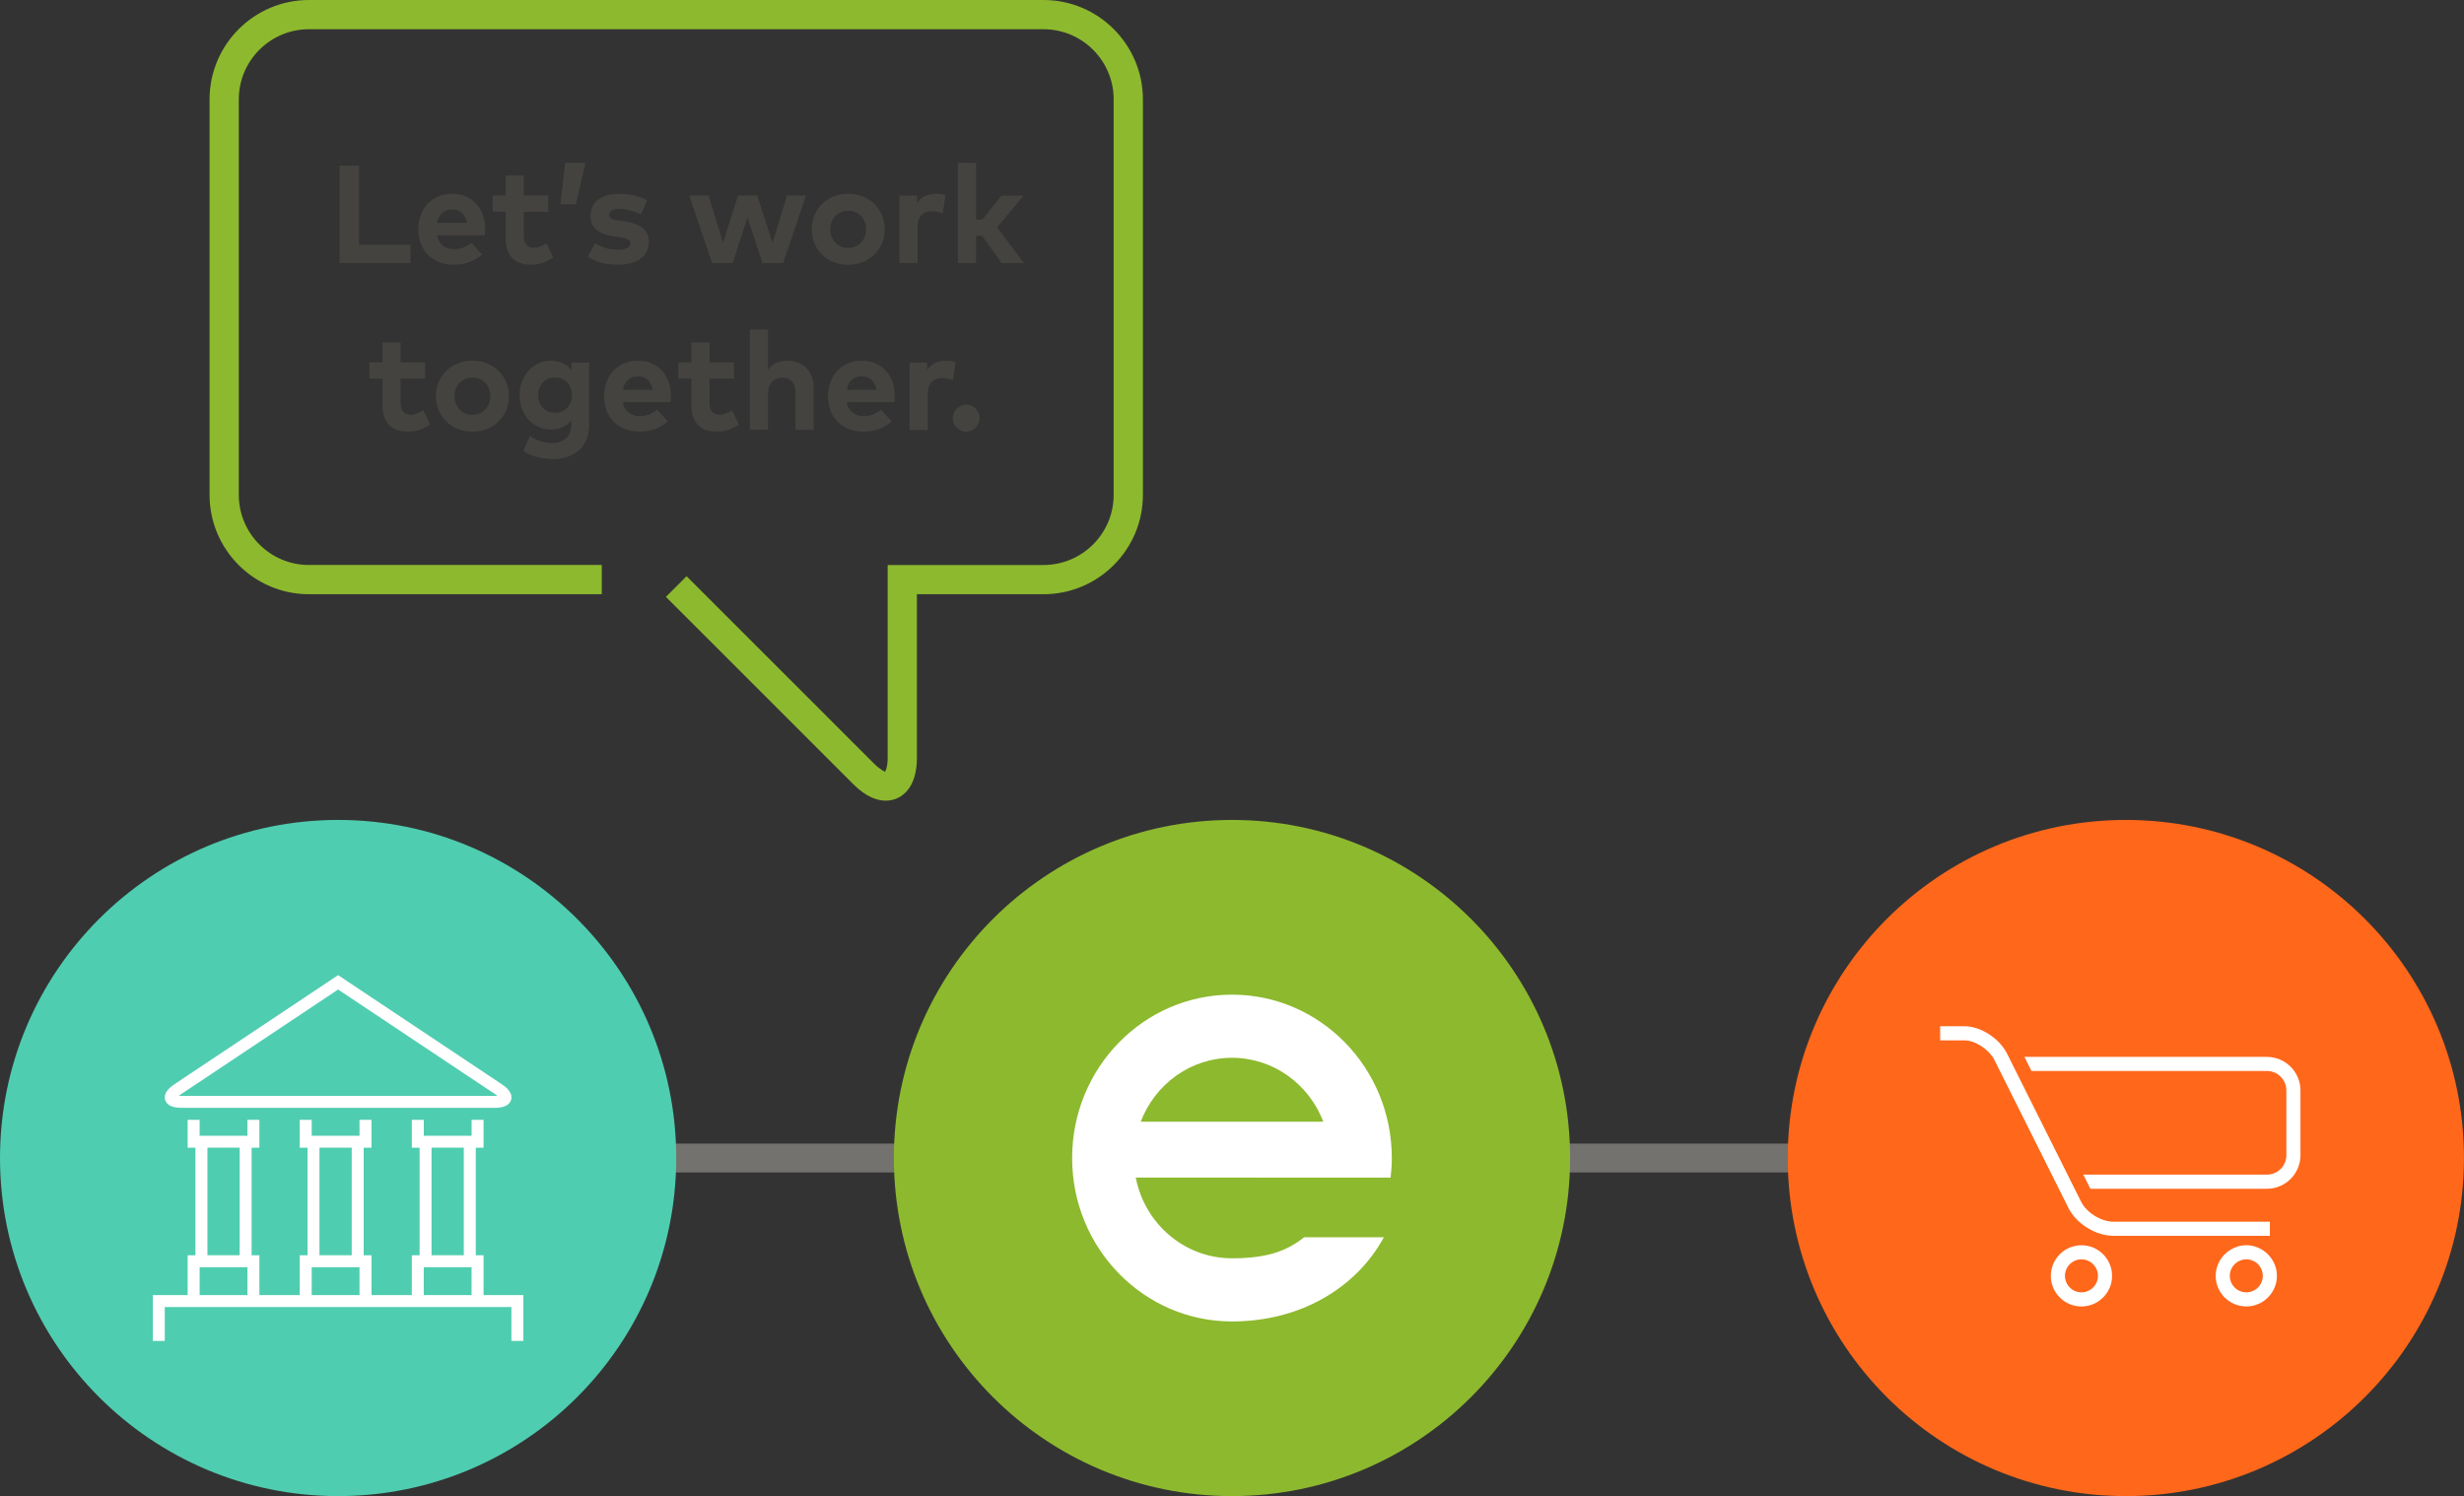 <?xml version="1.0" encoding="UTF-8"?><svg id="Layer_2" xmlns="http://www.w3.org/2000/svg" viewBox="0 0 885.71 537.84"><rect x="0" y="0" width="885.71" height="537.84" fill="#333333" stroke="none"/><defs><style>.cls-1,.cls-2{fill:#fff;}.cls-3{fill:#ff671b;}.cls-4{fill:#74726e;}.cls-5{fill:#8db92e;}.cls-6{fill:#444340;}.cls-7{fill:#4fcdb0;}.cls-2{fill-rule:evenodd;}</style></defs><g id="Layer_1-2"><g id="work-together-graphic"><rect class="cls-4" x="138.96" y="411.12" width="571.27" height="10.37"/><g><circle class="cls-7" cx="121.54" cy="416.3" r="121.54"/><g><path class="cls-1" d="M173.82,465.58v-14.32h-2.8v-38.67h2.8v-10.02h-4.3v5.73h-17.19v-5.73h-4.3v10.02h2.8v38.67h-2.8v14.32h-14.5v-14.32h-2.8v-38.67h2.8v-10.02h-4.3v5.73h-17.19v-5.73h-4.3v10.02h2.8v38.67h-2.8v14.32h-14.5v-14.32h-2.8v-38.67h2.8v-10.02h-4.3v5.73h-17.19v-5.73h-4.3v10.02h2.8v38.67h-2.8v14.32h-12.53v16.47h4.3v-12.18h124.61v12.18h4.3v-16.47h-14.32Zm-99.26-53h11.59v38.67h-11.59v-38.67Zm-2.8,53v-10.03h17.19v10.03h-17.19Zm43.08-53h11.59v38.67h-11.59v-38.67Zm-2.8,53v-10.03h17.19v10.03h-17.19Zm43.08-53h11.59v38.67h-11.59v-38.67Zm-2.8,53v-10.03h17.19v10.03h-17.19Z"/><path class="cls-1" d="M65.14,398.26h112.79c4.07,0,5.39-1.54,5.78-2.84,.39-1.3,.15-3.31-3.23-5.57l-58.94-39.29-58.94,39.29c-3.38,2.26-3.63,4.27-3.23,5.57,.39,1.3,1.71,2.84,5.78,2.84Zm-.16-4.83l56.56-37.71,56.56,37.71c.28,.18,.5,.35,.69,.5-.24,.02-.52,.03-.85,.03H65.14c-.33,0-.61-.01-.85-.03,.19-.15,.41-.31,.69-.5Z"/></g></g><g><circle class="cls-3" cx="764.16" cy="416.3" r="121.54"/><g><path class="cls-1" d="M814.87,379.93h-87.17l2.54,5.08h84.63c3.85,0,6.99,3.13,6.99,6.99v23.28c0,3.85-3.13,6.99-6.99,6.99h-66l2.54,5.08h63.46c6.65,0,12.06-5.41,12.06-12.06v-23.28c0-6.65-5.41-12.06-12.06-12.06Z"/><path class="cls-1" d="M815.93,439.19h-56.31c-4.31,0-9.59-3.26-11.51-7.12l-2.37-4.74-2.54-5.08-21.7-43.4c-2.78-5.57-9.51-9.92-15.31-9.92h-8.78v5.08h8.78c3.84,0,8.87,3.33,10.77,7.12l26.61,53.21c2.78,5.57,9.83,9.92,16.06,9.92h56.31v-5.08Z"/><path class="cls-1" d="M748.2,447.66c-6.07,0-11.01,4.94-11.01,11.01s4.94,11,11.01,11,11.01-4.94,11.01-11-4.94-11.01-11.01-11.01Zm0,16.93c-3.27,0-5.93-2.66-5.93-5.93s2.66-5.93,5.93-5.93,5.93,2.66,5.93,5.93-2.66,5.93-5.93,5.93Z"/><path class="cls-1" d="M813.27,449.35c-1.69-1.06-3.67-1.7-5.81-1.7s-4.12,.64-5.81,1.7c-3.11,1.95-5.2,5.38-5.2,9.31,0,6.07,4.94,11,11.01,11s11-4.94,11-11c0-3.93-2.09-7.36-5.2-9.31Zm-5.81,15.24c-3.27,0-5.93-2.66-5.93-5.93s2.66-5.93,5.93-5.93,5.93,2.66,5.93,5.93-2.66,5.93-5.93,5.93Z"/></g></g><g><circle class="cls-5" cx="442.85" cy="416.3" r="121.54"/><path id="Fill-3" class="cls-2" d="M442.85,380.27c14.96,0,27.7,9.54,32.83,22.98h-65.64c5.12-13.44,17.87-22.98,32.82-22.98Zm57.02,43.07c.27-2.31,.43-4.65,.43-7.03,0-32.44-25.72-58.74-57.46-58.74s-57.45,26.3-57.45,58.74,25.72,58.74,57.45,58.74c24.82,0,44.81-12.22,54.61-30.27h-28.66c-5.97,4.74-12.87,7.57-25.96,7.57-17.12,0-31.38-12.49-34.57-29.03l91.59,.03h0Z"/></g><g><path class="cls-6" d="M147.57,94.55h-25.48V59.55h6.98v28.48h18.5v6.52Z"/><path class="cls-6" d="M162.62,69.67c1.75,0,3.35,.31,4.79,.92,1.44,.62,2.68,1.48,3.71,2.6,1.03,1.12,1.84,2.46,2.41,4.02,.58,1.57,.86,3.29,.86,5.18,0,.38-.01,.77-.04,1.17s-.05,.74-.09,1.02h-17.18c.17,.88,.44,1.64,.83,2.26,.38,.62,.85,1.15,1.39,1.56,.54,.42,1.15,.72,1.84,.91,.68,.19,1.41,.29,2.17,.29,1.05,0,2.11-.2,3.19-.6s2.05-.98,2.94-1.73l3.83,4.2c-1.38,1.27-2.94,2.2-4.66,2.79-1.73,.59-3.61,.89-5.66,.89-1.85,0-3.55-.3-5.09-.91-1.54-.61-2.87-1.47-3.98-2.57s-1.97-2.44-2.59-4c-.62-1.56-.93-3.29-.93-5.19s.3-3.64,.9-5.21c.6-1.57,1.44-2.92,2.51-4.05,1.08-1.12,2.36-2,3.86-2.62s3.16-.94,4.97-.94Zm-.05,5.62c-1.55,0-2.77,.43-3.67,1.29-.9,.86-1.49,2.05-1.78,3.56h10.73c-.3-1.57-.9-2.77-1.8-3.6-.9-.83-2.06-1.25-3.48-1.25Z"/><path class="cls-6" d="M197.05,76.12h-8.77v8.85c0,.75,.1,1.39,.29,1.91,.19,.52,.45,.95,.77,1.27,.33,.33,.71,.56,1.15,.71,.44,.15,.91,.22,1.41,.22,.78,0,1.57-.16,2.36-.49,.79-.33,1.52-.69,2.19-1.09l2.4,5.1c-1.07,.73-2.24,1.34-3.52,1.82-1.28,.48-2.78,.73-4.5,.73-3.02,0-5.28-.83-6.8-2.48-1.52-1.65-2.27-4.05-2.27-7.2v-9.38h-4.68v-5.8h4.68v-7.2h6.52v7.2h8.77v5.8Z"/><path class="cls-6" d="M210.47,58.55l-3.5,14.9h-5.5l1.68-14.9h7.32Z"/><path class="cls-6" d="M230.42,77.07c-.48-.23-1.03-.47-1.64-.7s-1.25-.45-1.92-.64c-.67-.19-1.37-.35-2.08-.46-.71-.12-1.4-.18-2.09-.18-1.25,0-2.18,.2-2.8,.6-.62,.4-.93,.93-.93,1.6,0,.35,.1,.64,.31,.88,.21,.23,.49,.42,.84,.58,.35,.15,.77,.27,1.25,.36,.48,.09,1,.18,1.55,.26l2.15,.32c2.63,.4,4.65,1.19,6.06,2.38,1.41,1.18,2.11,2.81,2.11,4.88,0,1.25-.25,2.38-.75,3.4-.5,1.02-1.22,1.88-2.17,2.59s-2.12,1.26-3.5,1.65c-1.38,.39-2.95,.59-4.7,.59-.83,0-1.71-.05-2.64-.14s-1.86-.25-2.8-.46-1.87-.51-2.79-.88c-.92-.37-1.77-.82-2.55-1.38l2.58-4.95c.52,.35,1.07,.67,1.65,.95,.58,.28,1.21,.53,1.89,.75,.67,.22,1.4,.38,2.17,.5,.77,.12,1.62,.18,2.54,.18,1.52,0,2.64-.2,3.38-.6s1.1-.96,1.1-1.68c0-.58-.32-1.05-.95-1.4-.63-.35-1.66-.62-3.08-.82l-1.97-.28c-5.58-.77-8.38-3.22-8.38-7.35,0-1.25,.23-2.36,.7-3.34,.47-.97,1.14-1.8,2.03-2.49,.88-.68,1.95-1.2,3.21-1.56,1.26-.36,2.69-.54,4.29-.54,.97,0,1.89,.05,2.76,.14,.88,.09,1.72,.23,2.55,.42,.83,.19,1.63,.43,2.42,.71,.79,.28,1.59,.62,2.39,1.03l-2.2,5.07Z"/><path class="cls-6" d="M277.69,87.32l5.2-17h6.83l-8.2,24.23h-7.45l-5.38-16.38-5.32,16.38h-7.4l-8.2-24.23h6.95l5.17,16.93,5.42-16.93h6.88l5.5,17Z"/><path class="cls-6" d="M304.87,69.67c1.88,0,3.63,.32,5.24,.96,1.61,.64,3,1.53,4.16,2.68,1.17,1.14,2.08,2.49,2.74,4.05,.66,1.56,.99,3.25,.99,5.06s-.33,3.52-.99,5.08c-.66,1.55-1.57,2.9-2.74,4.04-1.17,1.14-2.55,2.03-4.16,2.68-1.61,.64-3.35,.96-5.24,.96s-3.62-.32-5.22-.96c-1.6-.64-2.98-1.53-4.14-2.68-1.16-1.14-2.07-2.49-2.73-4.04-.66-1.55-.99-3.24-.99-5.08s.33-3.5,.99-5.06c.66-1.56,1.57-2.91,2.73-4.05,1.16-1.14,2.54-2.03,4.14-2.68,1.6-.64,3.34-.96,5.22-.96Zm0,6.08c-.92,0-1.77,.16-2.55,.49-.78,.33-1.46,.78-2.04,1.38-.57,.59-1.02,1.3-1.35,2.11-.33,.82-.49,1.72-.49,2.7s.16,1.88,.49,2.7,.78,1.52,1.35,2.11c.58,.59,1.25,1.05,2.04,1.38,.78,.33,1.63,.49,2.55,.49s1.77-.16,2.56-.49c.79-.33,1.47-.78,2.05-1.38,.58-.59,1.03-1.3,1.35-2.11,.32-.82,.49-1.72,.49-2.7s-.16-1.88-.49-2.7c-.33-.82-.78-1.52-1.35-2.11-.58-.59-1.26-1.05-2.05-1.38-.79-.33-1.65-.49-2.56-.49Z"/><path class="cls-6" d="M336.47,69.67c.7,0,1.33,.05,1.89,.14,.56,.09,1.06,.22,1.51,.39l-.97,6.48c-.53-.23-1.16-.42-1.88-.56s-1.41-.21-2.08-.21c-.75,0-1.44,.12-2.06,.35s-1.16,.57-1.61,1.02c-.45,.45-.8,1.02-1.05,1.7-.25,.68-.38,1.48-.38,2.38v13.2h-6.53v-24.23h6.33v2.65c.77-1.15,1.72-1.99,2.86-2.51s2.46-.79,3.96-.79Z"/><path class="cls-6" d="M350.84,78.95h2.3l6.83-8.62h8l-9.55,11.4,9.62,12.83h-8.03l-6.97-9.8h-2.2v9.8h-6.53V58.55h6.53v20.4Z"/><path class="cls-6" d="M152.77,136.12h-8.77v8.85c0,.75,.1,1.39,.29,1.91,.19,.52,.45,.95,.77,1.27,.32,.33,.71,.56,1.15,.71,.44,.15,.91,.22,1.41,.22,.78,0,1.57-.16,2.36-.49s1.52-.69,2.19-1.09l2.4,5.1c-1.07,.73-2.24,1.34-3.52,1.82-1.28,.48-2.78,.73-4.5,.73-3.02,0-5.28-.83-6.8-2.48-1.52-1.65-2.27-4.05-2.27-7.2v-9.38h-4.68v-5.8h4.68v-7.2h6.52v7.2h8.77v5.8Z"/><path class="cls-6" d="M169.8,129.67c1.88,0,3.63,.32,5.24,.96,1.61,.64,3,1.53,4.16,2.68s2.08,2.49,2.74,4.05c.66,1.56,.99,3.25,.99,5.06s-.33,3.52-.99,5.08c-.66,1.55-1.57,2.9-2.74,4.04-1.17,1.14-2.55,2.03-4.16,2.68-1.61,.64-3.35,.96-5.24,.96s-3.62-.32-5.23-.96c-1.6-.64-2.98-1.53-4.14-2.68-1.16-1.14-2.07-2.49-2.73-4.04-.66-1.55-.99-3.24-.99-5.08s.33-3.5,.99-5.06c.66-1.56,1.57-2.91,2.73-4.05,1.16-1.14,2.54-2.03,4.14-2.68,1.6-.64,3.34-.96,5.23-.96Zm0,6.08c-.92,0-1.77,.16-2.55,.49-.78,.33-1.46,.78-2.04,1.38-.58,.59-1.02,1.3-1.35,2.11-.33,.82-.49,1.72-.49,2.7s.16,1.88,.49,2.7,.77,1.52,1.35,2.11c.57,.59,1.25,1.05,2.04,1.38,.78,.33,1.63,.49,2.55,.49s1.77-.16,2.56-.49c.79-.33,1.48-.78,2.05-1.38,.58-.59,1.03-1.3,1.35-2.11,.33-.82,.49-1.72,.49-2.7s-.16-1.88-.49-2.7c-.32-.82-.77-1.52-1.35-2.11-.57-.59-1.26-1.05-2.05-1.38-.79-.33-1.65-.49-2.56-.49Z"/><path class="cls-6" d="M197.89,129.67c1.7,0,3.17,.3,4.4,.9,1.23,.6,2.27,1.42,3.1,2.45v-2.7h6.4v22.23c0,1.95-.3,3.7-.91,5.24-.61,1.54-1.48,2.85-2.62,3.93-1.14,1.07-2.52,1.9-4.12,2.46-1.61,.57-3.41,.85-5.41,.85-.95,0-1.91-.06-2.89-.19s-1.92-.31-2.82-.55-1.78-.55-2.61-.91c-.83-.37-1.59-.79-2.27-1.28l2.33-5.32c1.22,.8,2.49,1.41,3.81,1.84,1.32,.42,2.72,.64,4.19,.64,1.02,0,1.95-.14,2.79-.41s1.57-.68,2.18-1.23c.61-.54,1.08-1.21,1.42-2.01,.34-.8,.51-1.72,.51-2.77v-1.7c-.83,1.02-1.86,1.82-3.09,2.4s-2.68,.88-4.36,.88c-1.48,0-2.9-.3-4.24-.89-1.34-.59-2.53-1.42-3.55-2.5-1.03-1.07-1.84-2.38-2.45-3.9s-.91-3.21-.91-5.06,.3-3.56,.91-5.08c.61-1.52,1.42-2.82,2.45-3.9,1.03-1.08,2.21-1.92,3.55-2.51,1.34-.59,2.75-.89,4.24-.89Zm1.65,6c-.93,0-1.78,.17-2.53,.5-.75,.33-1.39,.79-1.92,1.36-.54,.58-.94,1.25-1.23,2.03-.28,.77-.42,1.6-.42,2.49s.14,1.71,.42,2.48,.69,1.44,1.23,2.01c.53,.58,1.17,1.03,1.92,1.36s1.59,.5,2.53,.5,1.72-.16,2.47-.49c.75-.32,1.39-.77,1.93-1.34,.53-.57,.95-1.24,1.24-2.01,.29-.78,.44-1.61,.44-2.51s-.14-1.74-.44-2.52c-.29-.78-.7-1.46-1.24-2.02s-1.18-1.01-1.93-1.34c-.75-.32-1.57-.49-2.47-.49Z"/><path class="cls-6" d="M229.39,129.67c1.75,0,3.35,.31,4.79,.92,1.44,.62,2.68,1.48,3.71,2.6,1.03,1.12,1.84,2.46,2.41,4.02,.57,1.57,.86,3.29,.86,5.18,0,.38-.01,.77-.04,1.17-.02,.4-.05,.74-.09,1.02h-17.17c.17,.88,.44,1.64,.82,2.26,.38,.62,.85,1.15,1.39,1.56,.54,.42,1.15,.72,1.84,.91,.68,.19,1.41,.29,2.17,.29,1.05,0,2.11-.2,3.19-.6s2.05-.98,2.94-1.73l3.83,4.2c-1.38,1.27-2.94,2.2-4.66,2.79-1.72,.59-3.61,.89-5.66,.89-1.85,0-3.55-.3-5.09-.91-1.54-.61-2.87-1.47-3.97-2.57s-1.97-2.44-2.59-4c-.62-1.56-.92-3.29-.92-5.19s.3-3.64,.9-5.21c.6-1.57,1.44-2.92,2.51-4.05,1.07-1.12,2.36-2,3.86-2.62s3.16-.94,4.97-.94Zm-.05,5.62c-1.55,0-2.78,.43-3.67,1.29-.9,.86-1.49,2.05-1.78,3.56h10.73c-.3-1.57-.9-2.77-1.8-3.6-.9-.83-2.06-1.25-3.47-1.25Z"/><path class="cls-6" d="M263.82,136.12h-8.78v8.85c0,.75,.1,1.39,.29,1.91,.19,.52,.45,.95,.77,1.27,.33,.33,.71,.56,1.15,.71,.44,.15,.91,.22,1.41,.22,.78,0,1.57-.16,2.36-.49,.79-.33,1.52-.69,2.19-1.09l2.4,5.1c-1.07,.73-2.24,1.34-3.52,1.82-1.28,.48-2.78,.73-4.5,.73-3.02,0-5.28-.83-6.8-2.48s-2.27-4.05-2.27-7.2v-9.38h-4.67v-5.8h4.67v-7.2h6.52v7.2h8.78v5.8Z"/><path class="cls-6" d="M276.09,132.92c.87-1.2,1.91-2.04,3.12-2.52,1.22-.48,2.49-.73,3.83-.73s2.63,.23,3.79,.69c1.16,.46,2.15,1.1,2.99,1.92,.83,.83,1.48,1.82,1.95,2.99s.7,2.45,.7,3.85v15.42h-6.53v-13.33c0-1.77-.41-3.11-1.24-4.04-.83-.93-1.99-1.39-3.49-1.39-.7,0-1.36,.11-1.99,.34s-1.17,.57-1.62,1.02-.83,1.03-1.1,1.71c-.27,.68-.41,1.48-.41,2.4v13.27h-6.53v-36.02h6.53v14.4Z"/><path class="cls-6" d="M309.87,129.67c1.75,0,3.35,.31,4.79,.92,1.44,.62,2.68,1.48,3.71,2.6,1.03,1.12,1.84,2.46,2.41,4.02,.57,1.57,.86,3.29,.86,5.18,0,.38-.01,.77-.04,1.17-.02,.4-.05,.74-.09,1.02h-17.17c.17,.88,.44,1.64,.82,2.26,.38,.62,.85,1.15,1.39,1.56,.54,.42,1.15,.72,1.84,.91,.68,.19,1.41,.29,2.17,.29,1.05,0,2.11-.2,3.19-.6s2.05-.98,2.94-1.73l3.83,4.2c-1.38,1.27-2.94,2.2-4.66,2.79-1.72,.59-3.61,.89-5.66,.89-1.85,0-3.55-.3-5.09-.91-1.54-.61-2.87-1.47-3.97-2.57s-1.97-2.44-2.59-4c-.62-1.56-.92-3.29-.92-5.19s.3-3.64,.9-5.21c.6-1.57,1.44-2.92,2.51-4.05,1.07-1.12,2.36-2,3.86-2.62s3.16-.94,4.97-.94Zm-.05,5.62c-1.55,0-2.78,.43-3.67,1.29-.9,.86-1.49,2.05-1.78,3.56h10.73c-.3-1.57-.9-2.77-1.8-3.6-.9-.83-2.06-1.25-3.47-1.25Z"/><path class="cls-6" d="M340.12,129.67c.7,0,1.33,.05,1.89,.14,.56,.09,1.06,.22,1.51,.39l-.97,6.48c-.53-.23-1.16-.42-1.88-.56s-1.41-.21-2.08-.21c-.75,0-1.44,.12-2.06,.35s-1.16,.57-1.61,1.02c-.45,.45-.8,1.02-1.05,1.7-.25,.68-.38,1.48-.38,2.38v13.2h-6.53v-24.23h6.33v2.65c.77-1.15,1.72-1.99,2.86-2.51s2.46-.79,3.96-.79Z"/><path class="cls-6" d="M347.32,145.47c.65,0,1.27,.13,1.85,.39,.58,.26,1.1,.61,1.54,1.05,.44,.44,.79,.95,1.05,1.54,.26,.58,.39,1.2,.39,1.85s-.13,1.27-.39,1.86c-.26,.59-.61,1.11-1.05,1.56-.44,.45-.96,.8-1.54,1.06-.58,.26-1.2,.39-1.85,.39s-1.27-.13-1.86-.39c-.59-.26-1.11-.61-1.55-1.06-.44-.45-.8-.97-1.06-1.56-.27-.59-.4-1.21-.4-1.86s.13-1.27,.4-1.85c.27-.58,.62-1.1,1.06-1.54,.44-.44,.96-.79,1.55-1.05,.59-.26,1.21-.39,1.86-.39Z"/></g><path class="cls-5" d="M111.05,0H375.11c19.7,0,35.72,16.03,35.72,35.72V177.9c0,19.7-16.03,35.72-35.72,35.72h-45.52s0,35.37,0,35.37v23.41c0,10.13-4.6,13.54-7.34,14.68-.95,.39-2.25,.75-3.85,.75-3,0-7.04-1.27-11.71-5.95l-67.32-67.31,7.43-7.43,67.32,67.31c2.37,2.37,3.93,2.87,3.95,3.01,.26-.24,1.01-1.71,1.01-5.06v-23.41s0-38.13,0-38.13v-7.75h56.03c13.9,0,25.21-11.31,25.21-25.21V35.72c0-13.9-11.31-25.21-25.21-25.21H111.05c-13.9,0-25.21,11.31-25.21,25.21V177.9c0,13.9,11.31,25.21,25.21,25.21h105.26v10.51H111.05c-19.7,0-35.72-16.03-35.72-35.72V35.72C75.33,16.03,91.36,0,111.05,0Z"/></g></g></svg>